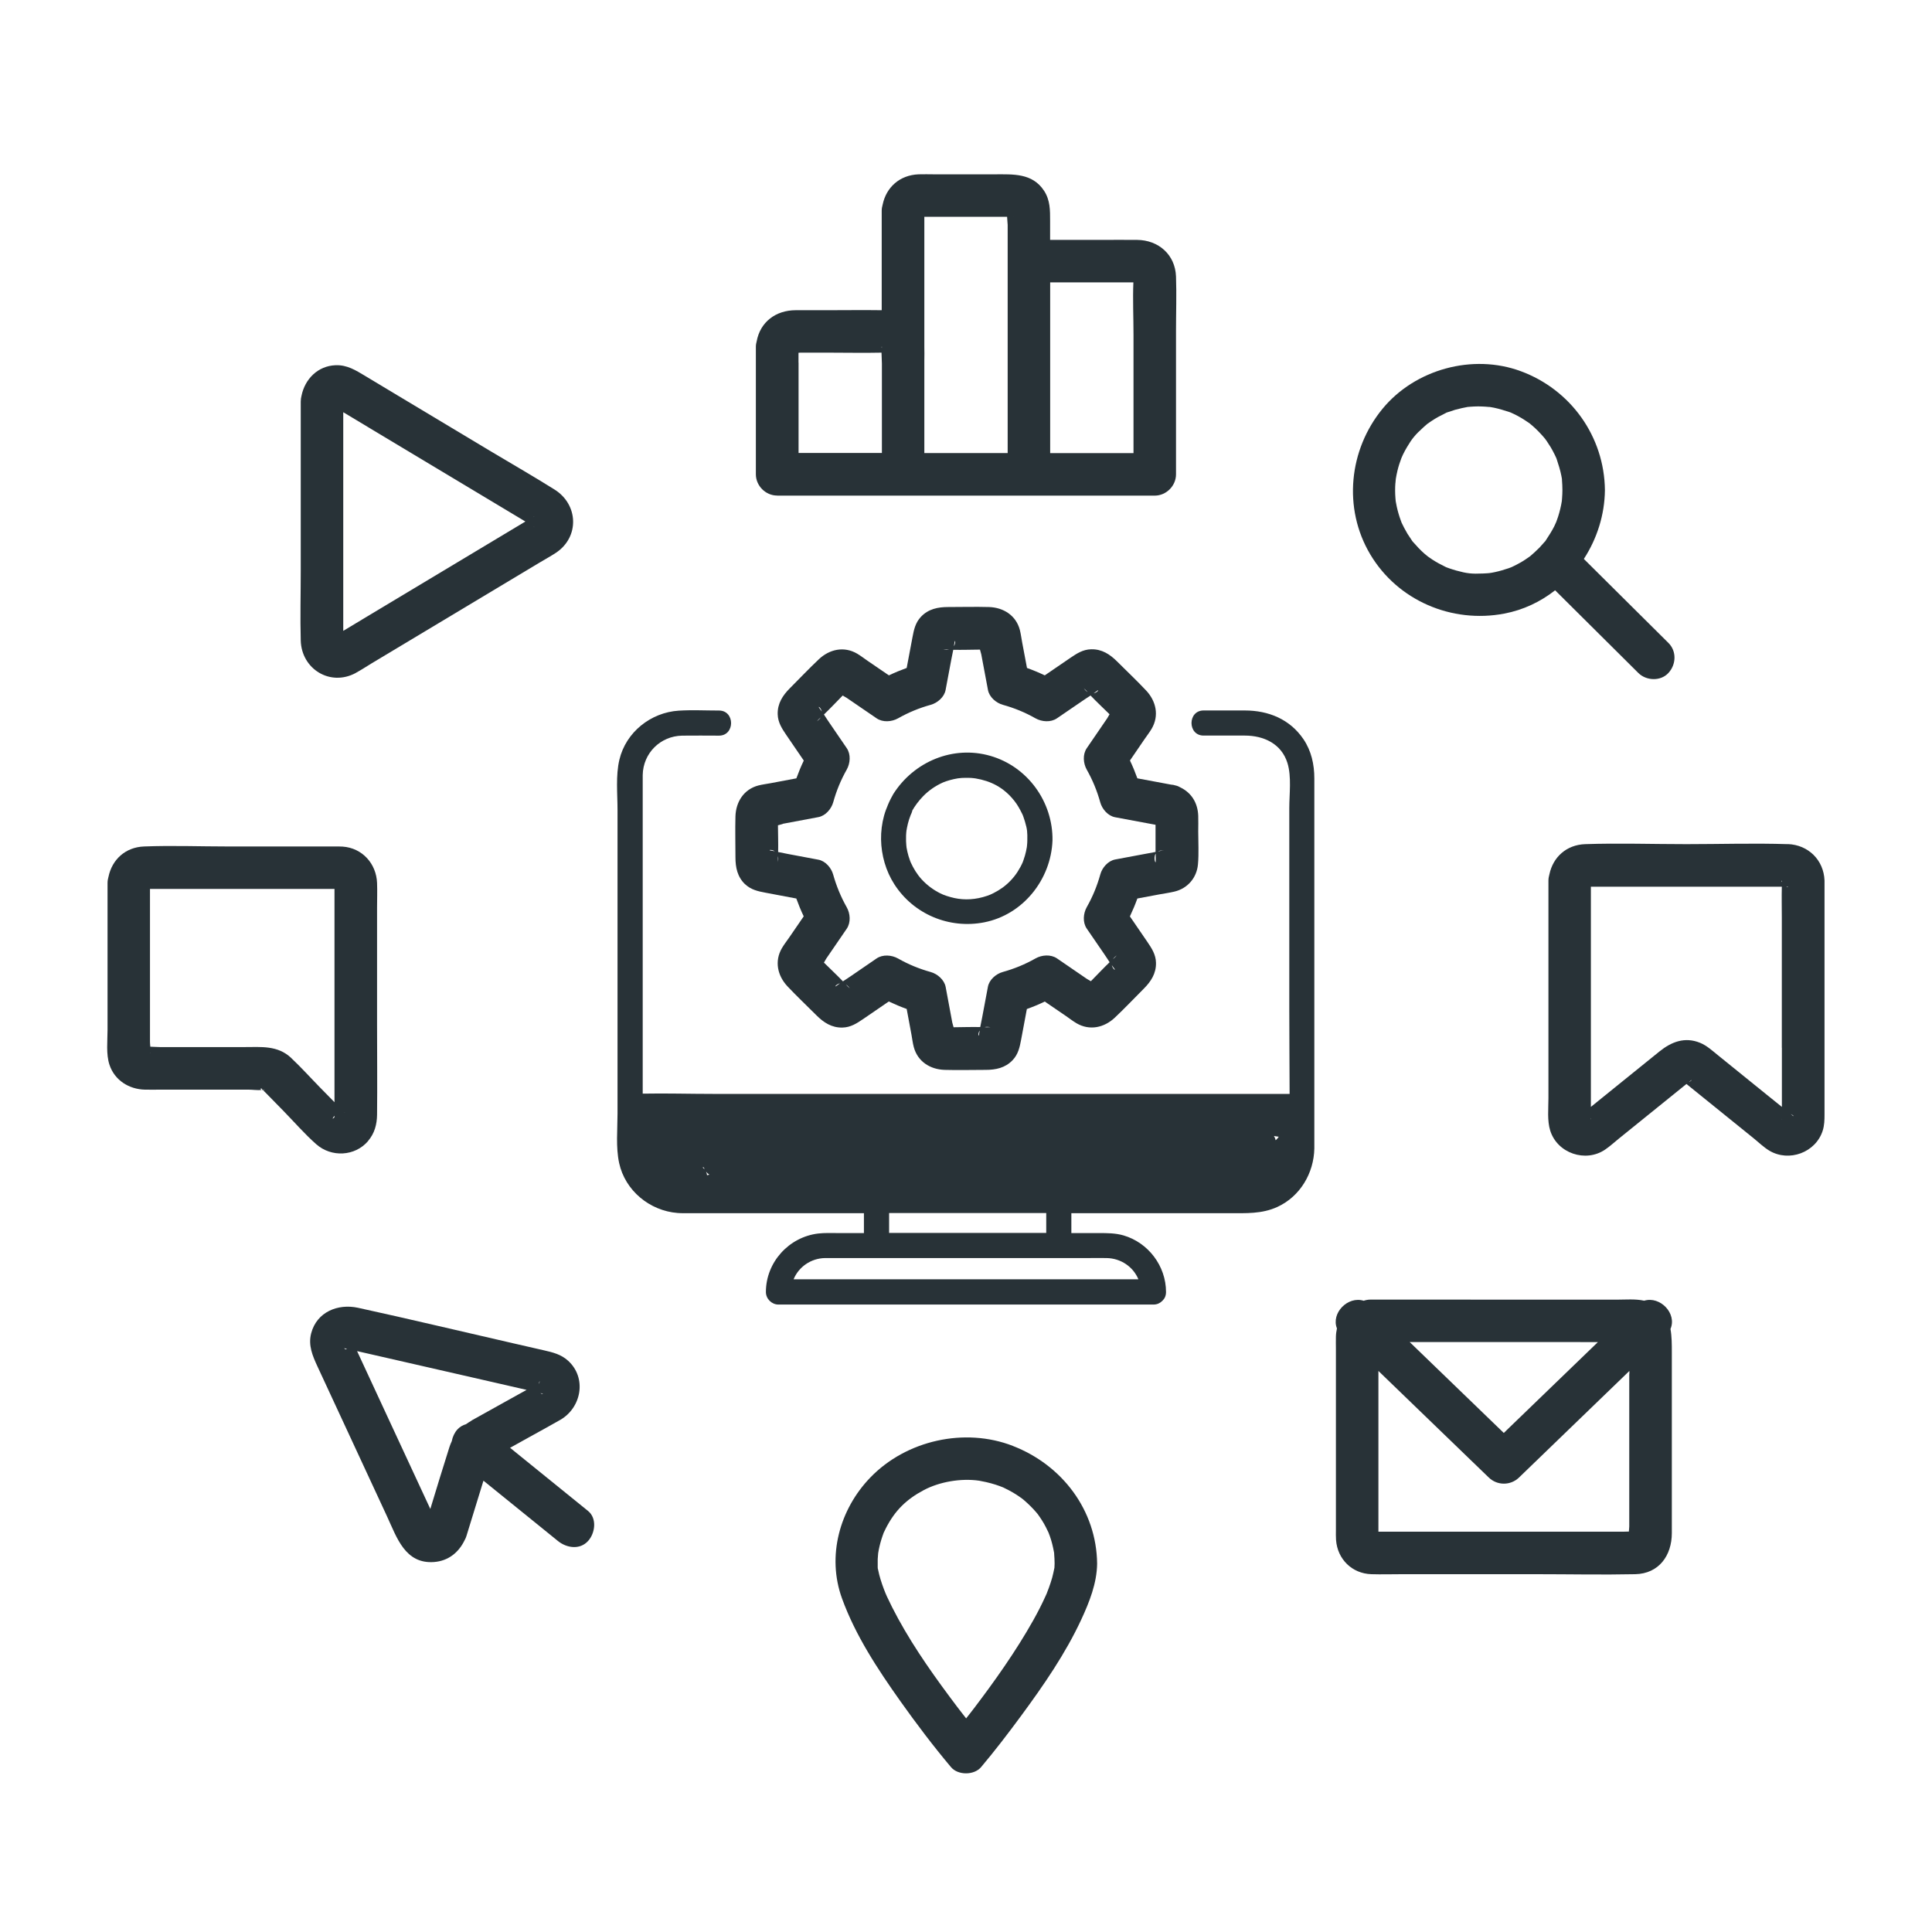 <?xml version="1.0" encoding="UTF-8"?>
<svg xmlns="http://www.w3.org/2000/svg" id="WHITE_PAPER_extras" viewBox="0 0 300 300">
  <defs>
    <style>.cls-1{fill:#283237;}</style>
  </defs>
  <path class="cls-1" d="M193.3,110.32h-6.4c-2.51,0-2.51,3.9,0,3.9h6.4c2.93,0,5.69,1.26,6.62,4.28,.65,2.12,.28,4.8,.28,6.98v31.15c0,4.41,.04,8.82,.05,13.23H110.65c-3.6,0-7.24-.11-10.85-.04v-47.66c0-.6-.01-1.21,0-1.81,.06-3.4,2.74-6.06,6.13-6.12,1.9-.03,3.81,0,5.71,0,2.51,0,2.51-3.9,0-3.9-2.07,0-4.18-.11-6.25,.02-4.33,.28-8.19,3.33-9.21,7.61-.59,2.48-.29,5.31-.29,7.83v47.13c0,2.48-.28,5.22,.25,7.67,.93,4.29,4.75,7.42,9.07,7.76,.59,.05,1.18,.03,1.77,.03h27.17v3.09h-3.95c-1.05,0-2.11-.05-3.15,.07-4.55,.54-8.12,4.46-8.12,9.08,0,1.05,.89,1.95,1.95,1.95h58.22c.57,0,1.01-.21,1.32-.52,.02-.02,.04-.04,.07-.06,.01-.01,.03-.03,.04-.04,.32-.31,.53-.75,.53-1.33,0-4.03-2.75-7.67-6.61-8.79-1.25-.36-2.51-.36-3.79-.36h-4.3v-3.09h24.52c2.57,0,5.05,.14,7.47-.97,3.53-1.62,5.67-5.25,5.74-9.08,.01-.7,0-1.39,0-2.09v-55.37c0-2.16-.46-4.27-1.69-6.09-2.11-3.11-5.44-4.46-9.11-4.46Zm-84.21,70.95c.07,0,.14,0,.2,0,.03,.1,.07,.21,.11,.3-.09-.11-.19-.21-.31-.29Zm.7,1.22c-.02-.19-.07-.38-.15-.55,.14,.18,.31,.34,.51,.46-.12,.03-.24,.06-.37,.09Zm28.27,5.87h24.4v3.09h-24.4v-3.09Zm30.91,6.99c.95,0,1.9-.02,2.85,0,2.22,.03,4.15,1.36,4.95,3.3h-53.54c.78-1.92,2.69-3.26,4.87-3.3,.66-.01,1.33,0,2,0h38.88Zm29.42-18.6c-.09,.11-.2,.21-.3,.31-.05-.23-.14-.46-.27-.66,.25,.03,.5,.07,.74,.11-.05,.08-.11,.16-.17,.24Z"></path>
  <path class="cls-1" d="M55.24,104.49c.85-.46,1.67-1,2.49-1.5,8.75-5.25,17.49-10.5,26.24-15.74,.77-.46,1.57-.9,2.32-1.39,3.73-2.45,3.54-7.52-.19-9.85-3.19-2-6.46-3.88-9.69-5.81-4.88-2.93-9.76-5.85-14.64-8.78-1.7-1.02-3.4-2.04-5.09-3.06-1.44-.86-2.77-1.71-4.55-1.65-2.8,.1-4.79,2.17-5.31,4.74-.07,.28-.12,.57-.12,.91v26.29c0,3.6-.1,7.21,0,10.81,.12,4.43,4.57,7.18,8.54,5.04Zm27.63-22.73s.09,.05,.09,.05c-.01,.02-.05,0-.09-.05Zm0-1.55s-.03,.02-.05,.03c.09-.1,.22-.06,.05-.03Zm-29.57,16.27v-32.47c1.34,.81,2.69,1.61,4.03,2.42,4.5,2.7,9,5.4,13.5,8.1,3.58,2.15,7.17,4.3,10.75,6.45-.14,.09-.29,.17-.43,.26l-24.79,14.88c-1.02,.61-2.04,1.22-3.06,1.84v-1.47Z"></path>
  <path class="cls-1" d="M57.16,177.16c1-1.17,1.37-2.55,1.39-4.06,.05-4.66,0-9.32,0-13.98v-18.21c0-1.26,.05-2.53,0-3.8-.11-3-2.3-5.44-5.34-5.65-.43-.03-.85-.02-1.28-.02h-16.54c-4.33,0-8.7-.17-13.02,0-2.89,.11-4.96,2.02-5.52,4.69-.08,.3-.15,.61-.15,.97v22.82c0,1.72-.25,3.77,.3,5.42,.8,2.41,3.03,3.8,5.5,3.86,.81,.02,1.62,0,2.43,0h13.67c.59,0,1.35,.11,2,.06-.11-.03-.17-.11-.05-.3,0,.02,.11,.14,.25,.28,.08-.01,.16-.01,.24-.03,.27-.07,.04,.03-.2,.07,.14,.14,.29,.28,.32,.31,.95,.97,1.91,1.95,2.86,2.92,1.68,1.72,3.29,3.58,5.09,5.17,2.34,2.06,6,1.9,8.05-.5Zm-3.62-4.38s-.04-.04-.07-.08c.05,.03,.08,.06,.07,.08Zm-1.61,.48c0,.08,0,.16,.01,.18,.06,.06-.65,.64-.01-.18Zm-28.64-9.73s0-.06,0-.09c.02,.05,.03,.09,0,.09Zm21.91,.73c-2.1-1.96-4.64-1.67-7.24-1.67h-13.12c-.46,0-.99-.05-1.5-.06-.02-.28-.05-.55-.05-.75v-23.75c.53,0,1.05,0,1.58,0h27.07c0,.47,0,.94,0,1.41v31.71c-.74-.76-1.48-1.52-2.23-2.27-1.5-1.53-2.95-3.15-4.51-4.61Z"></path>
  <path class="cls-1" d="M40.61,169.25c.07,.02,.15,.02,.23,0-.01-.01-.02-.02-.04-.04-.06,0-.13,.02-.2,.03Z"></path>
  <path class="cls-1" d="M277.59,131.08c-5.23-.17-10.49,0-15.72,0s-10.5-.18-15.73,0c-2.9,.1-4.99,2.01-5.55,4.69-.08,.3-.15,.61-.15,.97v33.79c0,1.6-.21,3.49,.28,5.04,1.11,3.52,5.49,5,8.52,2.94,.75-.51,1.45-1.15,2.15-1.72,2.73-2.2,5.45-4.41,8.18-6.61,.77-.62,1.53-1.24,2.3-1.86,2.21,1.78,4.41,3.57,6.62,5.35,1.29,1.04,2.57,2.08,3.86,3.12,.76,.62,1.56,1.39,2.4,1.89,3.05,1.81,7.2,.29,8.28-3.12,.26-.83,.28-1.65,.28-2.51v-35.22c0-.37,.01-.74,0-1.1-.12-3.19-2.53-5.55-5.71-5.66Zm-30.55,42.73s0-.12,0-.14c0-.01,0-.03,0-.05,.03,.08,.04,.16,0,.19Zm15.23-5.81s.05-.04,.08-.07c.52-.42,.38-.12-.08,.07Zm14.42,5.83s-.02-.06,0-.12c0,.02,0,.03,0,.05,0,0,0,.07,0,.08Zm0-11.12v9.17c-.81-.65-1.61-1.3-2.42-1.95-2.49-2.02-4.99-4.03-7.48-6.05-.88-.71-1.75-1.52-2.8-1.95-2.37-.97-4.45-.16-6.31,1.34-2.24,1.8-4.48,3.62-6.72,5.43-1.31,1.06-2.62,2.12-3.93,3.18v-34.19h29.22s.21,0,.43,0c-.04,1.63,0,3.27,0,4.89v20.12Zm0-25.73c-.07-.12-.09-.21,0-.23,0,0,0,.13,0,.23Zm.71,.72c.13,0,.22,0,.22-.01-.01,.1-.1,.08-.22,.01Zm.97,35.54c-.1-.08-.2-.16-.3-.25,.49,.23,.54,.44,.3,.25Z"></path>
  <path class="cls-1" d="M120.69,76.96h58.62c1.78,0,3.3-1.51,3.3-3.3v-22.26c0-2.81,.1-5.65,0-8.46-.12-3.4-2.72-5.66-6.04-5.69-1.89-.02-3.78,0-5.67,0h-7.44c-.13,0-.26,0-.4,0v-2.95c0-1.65,.02-3.21-.94-4.68-1.82-2.77-4.81-2.55-7.67-2.55h-9.42c-.8,0-1.61-.03-2.41,0-2.91,.12-5,2-5.56,4.69-.08,.3-.15,.61-.15,.97v15.44c-2.81-.04-5.62,0-8.43,0h-4.92c-3.11,0-5.51,1.84-6.06,4.81-.07,.27-.13,.55-.13,.84v19.83c0,1.78,1.51,3.3,3.3,3.3Zm42.38-29.2v-3.91c.44,0,.89,0,1.33,0h11.59c-.11,2.69,.02,5.43,.02,8.12v18.39h-12.94v-22.6Zm-5.68-14.09s-.05,.02-.11,0c.06,0,.11,0,.11,0Zm-13.86,22.36c0-.73,.03-1.47,0-2.2v-20.17h12.85c.02,.52,.09,1.09,.09,1.25v35.44h-12.94v-14.33Zm-6.6-2.21s0,.14,0,.15c0,.02,0,.04,0,.07-.04-.1-.06-.19,0-.22Zm-12.94,2.5v-1.54c.11,0,.21-.02,.3-.02h4.32c2.75,0,5.51,.06,8.27,0,0,.57,.06,1.17,.06,1.7v13.88h-12.94v-14.03Z"></path>
  <path class="cls-1" d="M255.3,201.97c-1.37-.3-2.89-.16-4.24-.16-12.41,0-24.83,0-37.24-.01-.33,0-.66,0-.99,0-.4,0-.75,.07-1.08,.18,0,0,0,0,0,0-2.46-.77-5.09,1.91-4.15,4.3-.09,.41-.15,.83-.16,1.27-.02,.63,0,1.26,0,1.89v28.17c0,.51-.02,1.02,.02,1.52,.22,2.98,2.48,5.21,5.47,5.31,1.57,.05,3.16,0,4.73,0h20.92c5.11,0,10.23,.11,15.34,0,3.7-.08,5.68-2.93,5.68-6.38v-28.04c0-1.23,0-2.49-.21-3.66,1.04-2.4-1.6-5.14-4.08-4.39Zm-9.9,6.43c.91,0,1.81,0,2.72,0-4.7,4.54-9.4,9.08-14.1,13.61-.17,.17-.34,.33-.51,.5-4.87-4.71-9.75-9.41-14.62-14.12,8.84,0,17.68,0,26.52,0Zm-31.38,30.25c0,.1-.03,.13,0,0h0Zm38.97-25.33v23.71c0,.17-.04,.48-.06,.79-.28,0-.56,.02-.83,.02h-38.06s0-.02,0-.03v-24.93c4.77,4.6,9.53,9.2,14.3,13.81,.95,.92,1.9,1.83,2.85,2.75,1.3,1.25,3.36,1.26,4.67,0,5.72-5.52,11.43-11.04,17.15-16.56v.45Z"></path>
  <path class="cls-1" d="M79.21,224.81c.99-.55,1.98-1.1,2.97-1.65,1.61-.9,3.24-1.77,4.83-2.69,3.28-1.9,4.14-6.5,1.21-9.17-1.11-1.01-2.4-1.31-3.79-1.63-1.6-.37-3.21-.73-4.81-1.1-8.01-1.83-16.01-3.75-24.04-5.5-3.11-.67-6.39,.64-7.26,3.96-.49,1.88,.22,3.51,.98,5.16l4.91,10.58c1.97,4.25,3.94,8.5,5.91,12.74,1.5,3.24,2.79,7.37,7.28,7.04,2.22-.17,3.83-1.49,4.74-3.38,.12-.21,.22-.43,.29-.67,.88-2.86,1.76-5.72,2.64-8.58,3.2,2.59,6.41,5.19,9.61,7.78,.65,.53,1.31,1.06,1.96,1.59,1.34,1.08,3.38,1.41,4.67,0,1.1-1.2,1.43-3.51,0-4.67-4.04-3.27-8.08-6.54-12.11-9.81Zm4.75-8.49c.09,.02,.33,.12,.35,.1-.1,.09-.23,.02-.37-.1,0,0,.01,0,.01,0Zm-.21-1.59s-.05,.03-.08,.04c.19-.51,.14-.25,.08-.04Zm-.02,.07c-.03,.07-.06,.11-.07,.06,0,0,.03-.03,.07-.06Zm-30.27-5.45s.27,.08,.43,.11c-.19,.08-.35,.08-.43-.11Zm19.79,11.23c-.32,.18-.61,.37-.89,.57-.48,.14-.94,.39-1.33,.81-.44,.48-.75,1.14-.88,1.83-.13,.29-.26,.58-.36,.9-1.02,3.2-1.99,6.41-2.97,9.62-.28-.6-.56-1.21-.84-1.81-1.79-3.87-3.59-7.74-5.39-11.61-1.66-3.58-3.32-7.16-4.98-10.74-.05-.11-.1-.23-.16-.35,6.96,1.59,13.91,3.18,20.87,4.77,1.82,.42,3.64,.84,5.45,1.25-1.09,.6-2.17,1.21-3.26,1.81-1.76,.98-3.52,1.96-5.28,2.94Z"></path>
  <path class="cls-1" d="M233.58,95.28c2.96-.56,5.63-1.84,7.9-3.62,3.7,3.67,7.39,7.34,11.08,11.01,.61,.61,1.23,1.22,1.84,1.83,1.23,1.22,3.46,1.32,4.67,0,1.21-1.31,1.31-3.37,0-4.67-4.26-4.23-8.53-8.47-12.79-12.7-.11-.11-.23-.23-.34-.34,2.04-3.14,3.23-6.84,3.27-10.69-.09-8.31-5.29-15.59-13.06-18.46-7.46-2.76-16.41-.31-21.46,5.82-5.24,6.36-6.18,15.46-1.92,22.62,4.27,7.18,12.66,10.75,20.81,9.2Zm8.95-17.48s0,.01,0,.02c.01-.09,.06-.39,0-.02Zm-7.91-13.72c.22,.07,.12,.04,0,0h0Zm-17.89,10.32s0-.01,0-.02c-.01,.09-.06,.39,0,.02Zm-.05,.65c.01-.23,.03-.45,.06-.68,.07-.44,.16-.87,.26-1.3,.16-.66,.37-1.31,.61-1.94,.03-.07,.2-.45,.24-.54,.19-.39,.4-.78,.62-1.15,.8-1.35,1.26-1.91,2.56-3.09,.68-.61,.54-.5,1.26-.98,.68-.46,1.4-.84,2.14-1.2,.13-.06,.18-.09,.21-.11,.02,0,.08-.02,.22-.07,.37-.12,.73-.25,1.1-.36,.56-.16,1.56-.38,1.94-.44,.06,0,.45-.04,.51-.04,.17-.01,.35-.02,.52-.03,.41-.02,.81-.02,1.22,0,.35,.01,.69,.04,1.03,.07,.06,0,.09,0,.12,0,0,0,0,0,.02,0,.22,.03,.44,.08,.67,.12,.82,.17,1.61,.42,2.41,.68,.07,.02,.12,.04,.17,.06,.19,.08,.38,.17,.56,.26,.39,.19,.78,.4,1.15,.62,.37,.22,.73,.47,1.09,.71,0,0,.09,.07,.17,.12,.1,.09,.45,.37,.44,.37,.61,.53,1.18,1.12,1.71,1.73,.07,.09,.15,.17,.22,.26,.04,.06,.2,.27,.26,.36,.21,.31,.42,.63,.62,.96,.22,.38,.43,.76,.62,1.15,.08,.17,.16,.34,.24,.51,.02,.06,.06,.15,.08,.22,.28,.85,.55,1.69,.72,2.57,.03,.17,.06,.33,.09,.5,0,0,0,0,0,.02,0,.03,0,.06,0,.12,.04,.52,.07,1.04,.07,1.56,0,.41-.02,.81-.05,1.22-.01,.17-.03,.34-.04,.5-.13,.82-.33,1.63-.58,2.42-.09,.28-.19,.55-.29,.82-.01,.01-.26,.57-.31,.68-.37,.73-.81,1.42-1.26,2.1-.08,.12-.11,.17-.12,.19-.02,.02-.06,.06-.16,.17-.25,.29-.5,.57-.76,.85-.39,.4-1.14,1.08-1.42,1.31-.04,.03-.25,.18-.25,.18-.18,.12-.36,.25-.54,.37-.27,.18-.55,.35-.84,.51-.33,.19-.67,.36-1.02,.53-.1,.05-.2,.09-.3,.14-.07,.02-.38,.14-.43,.16-.69,.23-1.38,.44-2.09,.59-.17,.04-.33,.07-.5,.1-.04,0-.28,.04-.41,.06-.1,0-.23,.02-.23,.02-.23,.01-.46,.03-.69,.04-1.82,.08-2.52,0-4.2-.46-.37-.1-.74-.23-1.11-.35-.16-.05-.31-.11-.46-.17,.14,.05,.47,.23-.12-.06-.69-.34-1.36-.69-2-1.11-.24-.16-.47-.32-.71-.49-.02-.03-.48-.39-.57-.47-.61-.54-1.16-1.13-1.7-1.75-.09-.1-.14-.15-.15-.17-.01-.02-.04-.08-.12-.19-.21-.32-.43-.63-.63-.95-.3-.49-.76-1.38-.91-1.72-.02-.05-.11-.29-.11-.3-.07-.21-.15-.42-.22-.63-.1-.32-.2-.64-.28-.96-.1-.38-.18-.76-.25-1.15-.02-.11-.04-.22-.06-.33,0-.05-.04-.42-.04-.48-.06-.75-.06-1.51-.01-2.26Z"></path>
  <path class="cls-1" d="M136.26,243.38c.02,.08,.03,.17,.05,.26,0-.06-.03-.18-.05-.28,0,0,0,.02,0,.02Z"></path>
  <path class="cls-1" d="M157.28,224.52c-7.49-2.91-16.55-.87-22.12,4.89-4.8,4.96-6.79,12.23-4.42,18.78,2.09,5.77,5.56,11.02,9.09,16,2.48,3.49,5.08,6.93,7.84,10.21,1.08,1.29,3.59,1.28,4.67,0,2.19-2.6,4.26-5.31,6.27-8.04,3.45-4.69,6.83-9.58,9.29-14.88,1.26-2.72,2.42-5.63,2.46-8.67-.09-8.31-5.43-15.31-13.07-18.28Zm6.44,18.97c-.1,.49-.2,.97-.33,1.46-.15,.54-.33,1.07-.52,1.6-.1,.26-.2,.52-.3,.78,0,0,0,0,0,.02-.07,.15-.13,.3-.2,.45-1.15,2.56-2.57,5-4.06,7.38-1.5,2.39-3.11,4.72-4.77,7-.76,1.04-1.53,2.07-2.31,3.1-.16,.21-.32,.42-.48,.62t0,0s-.03,.04-.06,.08c-.22,.28-.44,.57-.67,.85-.21-.27-.42-.54-.63-.81-.07-.09-.31-.39-.38-.49-.16-.21-.33-.43-.49-.64-.37-.49-.74-.98-1.1-1.47-3.27-4.4-6.42-8.97-8.9-13.87-.28-.55-.54-1.1-.8-1.65-.03-.07-.16-.36-.23-.53-.07-.17-.2-.51-.24-.61-.37-.98-.7-1.99-.9-3.02,0-.04-.01-.07-.02-.11,0,.03,0,.04,0,.04-.02,0-.03-.15-.04-.3,0,0,0-.01,0-.02-.06-.26-.03-.16,0,0,0-.14,0-.28,0-.3-.01-.31,0-.63,0-.94,0-.14,.07-.87,.07-.92,.11-.71,.28-1.42,.49-2.11,.11-.36,.24-.72,.37-1.08,0-.02,0-.03,.02-.04,.01-.02,.02-.03,.03-.06,.09-.19,.18-.39,.28-.58,1.41-2.76,3.18-4.5,5.92-5.95,2.41-1.27,5.7-1.86,8.57-1.45,0,0,.79,.15,1.09,.22,.5,.11,.99,.25,1.47,.4,.4,.13,.79,.27,1.18,.43,.06,.04,.66,.32,.8,.4,.75,.39,1.47,.84,2.14,1.34,.07,.05,.16,.12,.18,.14,.2,.18,.41,.35,.61,.54,.32,.29,.62,.6,.92,.91,.15,.16,.29,.32,.43,.48,.03,.03,.23,.28,.28,.33,.11,.15,.5,.71,.64,.94,.23,.36,.45,.74,.64,1.12,.06,.12,.35,.74,.39,.8,.31,.77,.55,1.57,.72,2.38,.05,.22,.08,.43,.13,.65,.02,.08,.03,.13,.03,.17,0,0,0,.03,0,.11,.04,.51,.07,1.01,.07,1.52,0,.23-.03,.46-.03,.69Z"></path>
  <path class="cls-1" d="M115.7,137.3c.92,.87,2.01,1.1,3.18,1.32,1.59,.3,3.18,.6,4.77,.9,.34,.94,.72,1.87,1.15,2.77-.76,1.1-1.51,2.2-2.27,3.31-.37,.53-.78,1.06-1.11,1.62-1.19,2.03-.69,4.29,.86,5.94,1.45,1.54,3,3,4.5,4.5,1.12,1.12,2.37,1.94,4.04,1.9,1.28-.03,2.23-.66,3.22-1.33,1.32-.91,2.64-1.81,3.97-2.72,.91,.43,1.84,.82,2.78,1.16,.25,1.33,.5,2.65,.74,3.98,.12,.64,.19,1.3,.36,1.93,.6,2.26,2.55,3.48,4.79,3.55,2.12,.06,4.24,0,6.36,0,1.58,0,3.05-.3,4.2-1.51,.87-.92,1.1-2.01,1.32-3.18,.3-1.59,.59-3.18,.89-4.76,.95-.34,1.88-.72,2.78-1.16,1.1,.75,2.2,1.51,3.31,2.26,.53,.37,1.06,.78,1.62,1.11,2.03,1.19,4.29,.69,5.94-.86,1.54-1.45,3-3,4.5-4.5,1.12-1.12,1.94-2.37,1.9-4.04-.03-1.28-.66-2.23-1.33-3.22-.91-1.32-1.81-2.64-2.72-3.97,.43-.91,.82-1.84,1.16-2.78,1.14-.21,2.28-.43,3.42-.64,.77-.14,1.56-.25,2.32-.43,2.06-.48,3.49-2.15,3.67-4.25,.15-1.68,.04-3.41,.04-5.1,0-.81,.03-1.62,0-2.43-.07-1.98-1.04-3.55-2.73-4.38-.25-.15-.52-.27-.82-.33-.22-.07-.43-.11-.65-.12-1.75-.33-3.5-.65-5.25-.98-.34-.94-.72-1.87-1.15-2.77,.75-1.1,1.51-2.21,2.26-3.31,.37-.54,.78-1.06,1.11-1.62,1.19-2.03,.69-4.29-.86-5.94-1.45-1.54-3-3-4.5-4.5-1.12-1.12-2.37-1.94-4.04-1.9-1.28,.03-2.23,.66-3.22,1.33-1.33,.91-2.65,1.81-3.98,2.72-.9-.43-1.82-.81-2.76-1.15-.25-1.33-.5-2.65-.75-3.98-.12-.64-.2-1.3-.36-1.93-.6-2.26-2.55-3.48-4.79-3.55-2.12-.06-4.24,0-6.36,0-1.58,0-3.05,.3-4.2,1.51-.87,.92-1.1,2.01-1.32,3.18-.3,1.59-.6,3.18-.9,4.77-.94,.34-1.86,.72-2.76,1.15-1.1-.75-2.21-1.51-3.31-2.26-.54-.37-1.06-.78-1.62-1.11-2.03-1.19-4.29-.69-5.94,.86-1.54,1.45-3,3-4.5,4.5-1.12,1.12-1.94,2.37-1.9,4.04,.03,1.27,.66,2.23,1.33,3.22,.91,1.33,1.81,2.65,2.72,3.98-.43,.9-.81,1.82-1.15,2.76-1.33,.25-2.65,.5-3.98,.75-.64,.12-1.3,.2-1.93,.36-2.26,.6-3.48,2.55-3.55,4.79-.06,2.12,0,4.24,0,6.36,0,1.58,.3,3.05,1.51,4.2Zm14.33,15.68c-.6,.49-.26-.14,.4-.29-.13,.1-.27,.18-.4,.29Zm1.62,.21c-.09-.11-.2-.21-.29-.31,.21,.13,.42,.34,.63,.65-.08-.13-.24-.23-.34-.34Zm20.4,7.28c-.08,.76-.28,.09,.08-.46-.02,.15-.06,.31-.08,.46Zm1.28-.96c-.15,0-.3,0-.44-.02,.25-.05,.54-.06,.92,.02-.15-.03-.33,0-.48,0Zm19.31-9.64c.1,.13,.18,.27,.29,.4,.49,.6-.14,.26-.29-.4Zm.49-1.22c-.11,.09-.21,.2-.31,.29,.14-.21,.34-.42,.65-.63-.13,.08-.23,.24-.34,.34Zm7.62-16.6c-.28-.02-.63,.09-.94,.17,.22-.13,.52-.2,.94-.17Zm-1.29,.5v.21c0,.28-.02,.57,0,.85,.07,.81-.45-.34,0-1.06Zm-9.24-25.18c.6-.49,.26,.14-.4,.29,.13-.1,.27-.18,.4-.29Zm-1.62-.21c.09,.11,.2,.21,.29,.31-.21-.13-.42-.34-.63-.65,.08,.13,.24,.23,.34,.34Zm-20.4-7.28c.08-.76,.28-.09-.08,.46,.02-.16,.06-.31,.08-.46Zm-1.28,.96c.15,0,.29,0,.44,.01-.25,.05-.54,.06-.92-.01,.15,.03,.33,0,.48,0Zm-19.31,9.64c-.1-.13-.18-.27-.29-.4-.49-.6,.14-.26,.29,.4Zm-.49,1.22c.11-.09,.21-.2,.31-.29-.13,.21-.34,.42-.65,.63,.13-.08,.23-.24,.34-.34Zm-5.58,16.22c1.85-.35,3.69-.69,5.54-1.04,1.11-.21,2.01-1.27,2.3-2.3,.5-1.8,1.18-3.45,2.1-5.08,.55-.98,.66-2.36,0-3.33-.91-1.33-1.81-2.66-2.72-3.98-.28-.4-.54-.82-.82-1.24,1-.96,1.95-1.97,2.91-2.95,.24,.14,.47,.26,.62,.36,1.55,1.06,3.1,2.12,4.65,3.18,.97,.66,2.35,.55,3.33,0,1.63-.92,3.28-1.6,5.08-2.1,1.04-.29,2.1-1.2,2.3-2.3,.3-1.58,.59-3.16,.89-4.74,.09-.49,.2-.99,.3-1.5,1.38,.03,2.77-.02,4.15-.03,.08,.28,.16,.55,.2,.73,.35,1.85,.69,3.69,1.04,5.54,.21,1.11,1.27,2.01,2.3,2.3,1.8,.5,3.46,1.18,5.08,2.1,.98,.55,2.36,.66,3.33,0,1.33-.91,2.66-1.81,3.98-2.72,.4-.28,.82-.54,1.24-.82,.96,1,1.97,1.95,2.95,2.91-.14,.24-.26,.47-.36,.62-1.06,1.55-2.12,3.1-3.18,4.65-.66,.97-.55,2.35,0,3.33,.92,1.63,1.6,3.29,2.1,5.09,.29,1.04,1.2,2.1,2.31,2.3,2.09,.39,4.18,.78,6.27,1.17v4.22c-.79,.15-1.58,.29-2.37,.44l-3.9,.73c-1.11,.21-2.02,1.27-2.3,2.3-.51,1.82-1.18,3.46-2.11,5.1-.55,.98-.66,2.37,0,3.33,.91,1.33,1.82,2.65,2.73,3.98,.28,.4,.54,.82,.82,1.24-.99,.95-1.94,1.97-2.91,2.95-.24-.14-.47-.26-.62-.36-1.55-1.06-3.1-2.12-4.64-3.18-.97-.66-2.36-.55-3.33,0-1.64,.93-3.28,1.6-5.1,2.11-1.04,.29-2.1,1.2-2.3,2.31-.3,1.58-.59,3.16-.89,4.74-.09,.49-.2,.99-.3,1.5-1.38-.03-2.77,.02-4.14,.03-.08-.28-.16-.55-.2-.73l-1.03-5.53c-.21-1.11-1.27-2.02-2.3-2.31-1.82-.51-3.46-1.18-5.1-2.11-.98-.55-2.37-.66-3.33,0-1.33,.91-2.65,1.82-3.98,2.73-.4,.28-.82,.54-1.24,.82-.95-.99-1.97-1.94-2.95-2.91,.14-.24,.26-.47,.36-.62,1.06-1.55,2.12-3.1,3.18-4.64,.66-.97,.55-2.36,0-3.33-.92-1.63-1.6-3.29-2.11-5.09-.29-1.04-1.2-2.1-2.3-2.3-1.58-.3-3.16-.6-4.74-.89-.49-.09-.99-.2-1.5-.3,.03-1.38-.02-2.77-.03-4.15,.28-.08,.55-.16,.73-.2Zm-.74,5.46c0-.15,0-.29,.01-.44,.05,.25,.06,.54-.01,.92,.03-.15,0-.33,0-.48Zm-.49-1.2c-.16-.02-.31-.06-.46-.08-.76-.08-.09-.28,.46,.08Z"></path>
  <path class="cls-1" d="M152.82,143.22c6.04-1.18,10.38-6.65,10.61-12.71,.09-5.99-3.85-11.47-9.65-13.14-5.79-1.67-11.88,.89-15.07,5.93-.14,.23-.57,1.04-.79,1.57-.25,.59-.48,1.19-.65,1.81-.32,1.18-.48,2.44-.46,3.67,.04,2.44,.74,4.91,2.07,6.97,3,4.66,8.53,6.96,13.95,5.9Zm-12.04-14.36c.01-.07,.04-.23,.05-.3,.05-.23,.09-.45,.15-.68,.11-.44,.25-.87,.42-1.3,0-.02,.01-.04,.02-.05,.04-.1,.09-.19,.13-.29,.05-.12,.16-.45,.08-.33,.45-.8,1.06-1.6,1.7-2.26,.89-.92,1.95-1.64,3.12-2.16,.07-.02,.44-.17,.51-.19,.17-.06,.34-.11,.52-.16,.42-.12,.84-.21,1.27-.28,.11,0,.51-.06,.58-.06,.21-.01,.41-.02,.62-.02,.3,0,.6,0,.89,.02,.11,0,.6,.07,.63,.07,2.38,.4,4.37,1.38,6.04,3.49,.48,.6,.85,1.28,1.19,1.97,.04,.08,.07,.16,.11,.23,.02,.05,.05,.13,.08,.21,.09,.26,.18,.52,.26,.79,.37,1.26,.39,1.62,.37,2.98,0,.23-.02,.45-.04,.68,0,.1-.02,.19-.03,.29,0,0,0,0,0,.02-.08,.45-.17,.89-.3,1.33-.07,.25-.16,.5-.24,.74-.02,.07-.06,.15-.08,.22,0,.02,0,.02-.01,.04-.23,.53-.51,1.04-.82,1.52-.6,.93-1.39,1.76-2.28,2.42-.44,.32-.92,.61-1.41,.86-.17,.09-.35,.17-.52,.25-.05,.02-.43,.16-.5,.19-1.78,.61-3.51,.69-5.08,.35-.41-.09-.81-.2-1.21-.33-.17-.06-.33-.12-.5-.18-.04-.02-.39-.18-.49-.22-1.12-.56-2.08-1.28-2.92-2.2-.7-.77-1.24-1.66-1.67-2.6,0,0,0,0,0,0-.04-.09-.07-.19-.11-.28-.08-.24-.17-.48-.24-.72-.13-.44-.23-.89-.31-1.35,0-.01,0-.02,0-.04-.01-.09-.02-.19-.03-.28-.02-.21-.03-.42-.04-.63-.02-.57,0-1.14,.07-1.71Z"></path>
</svg>

